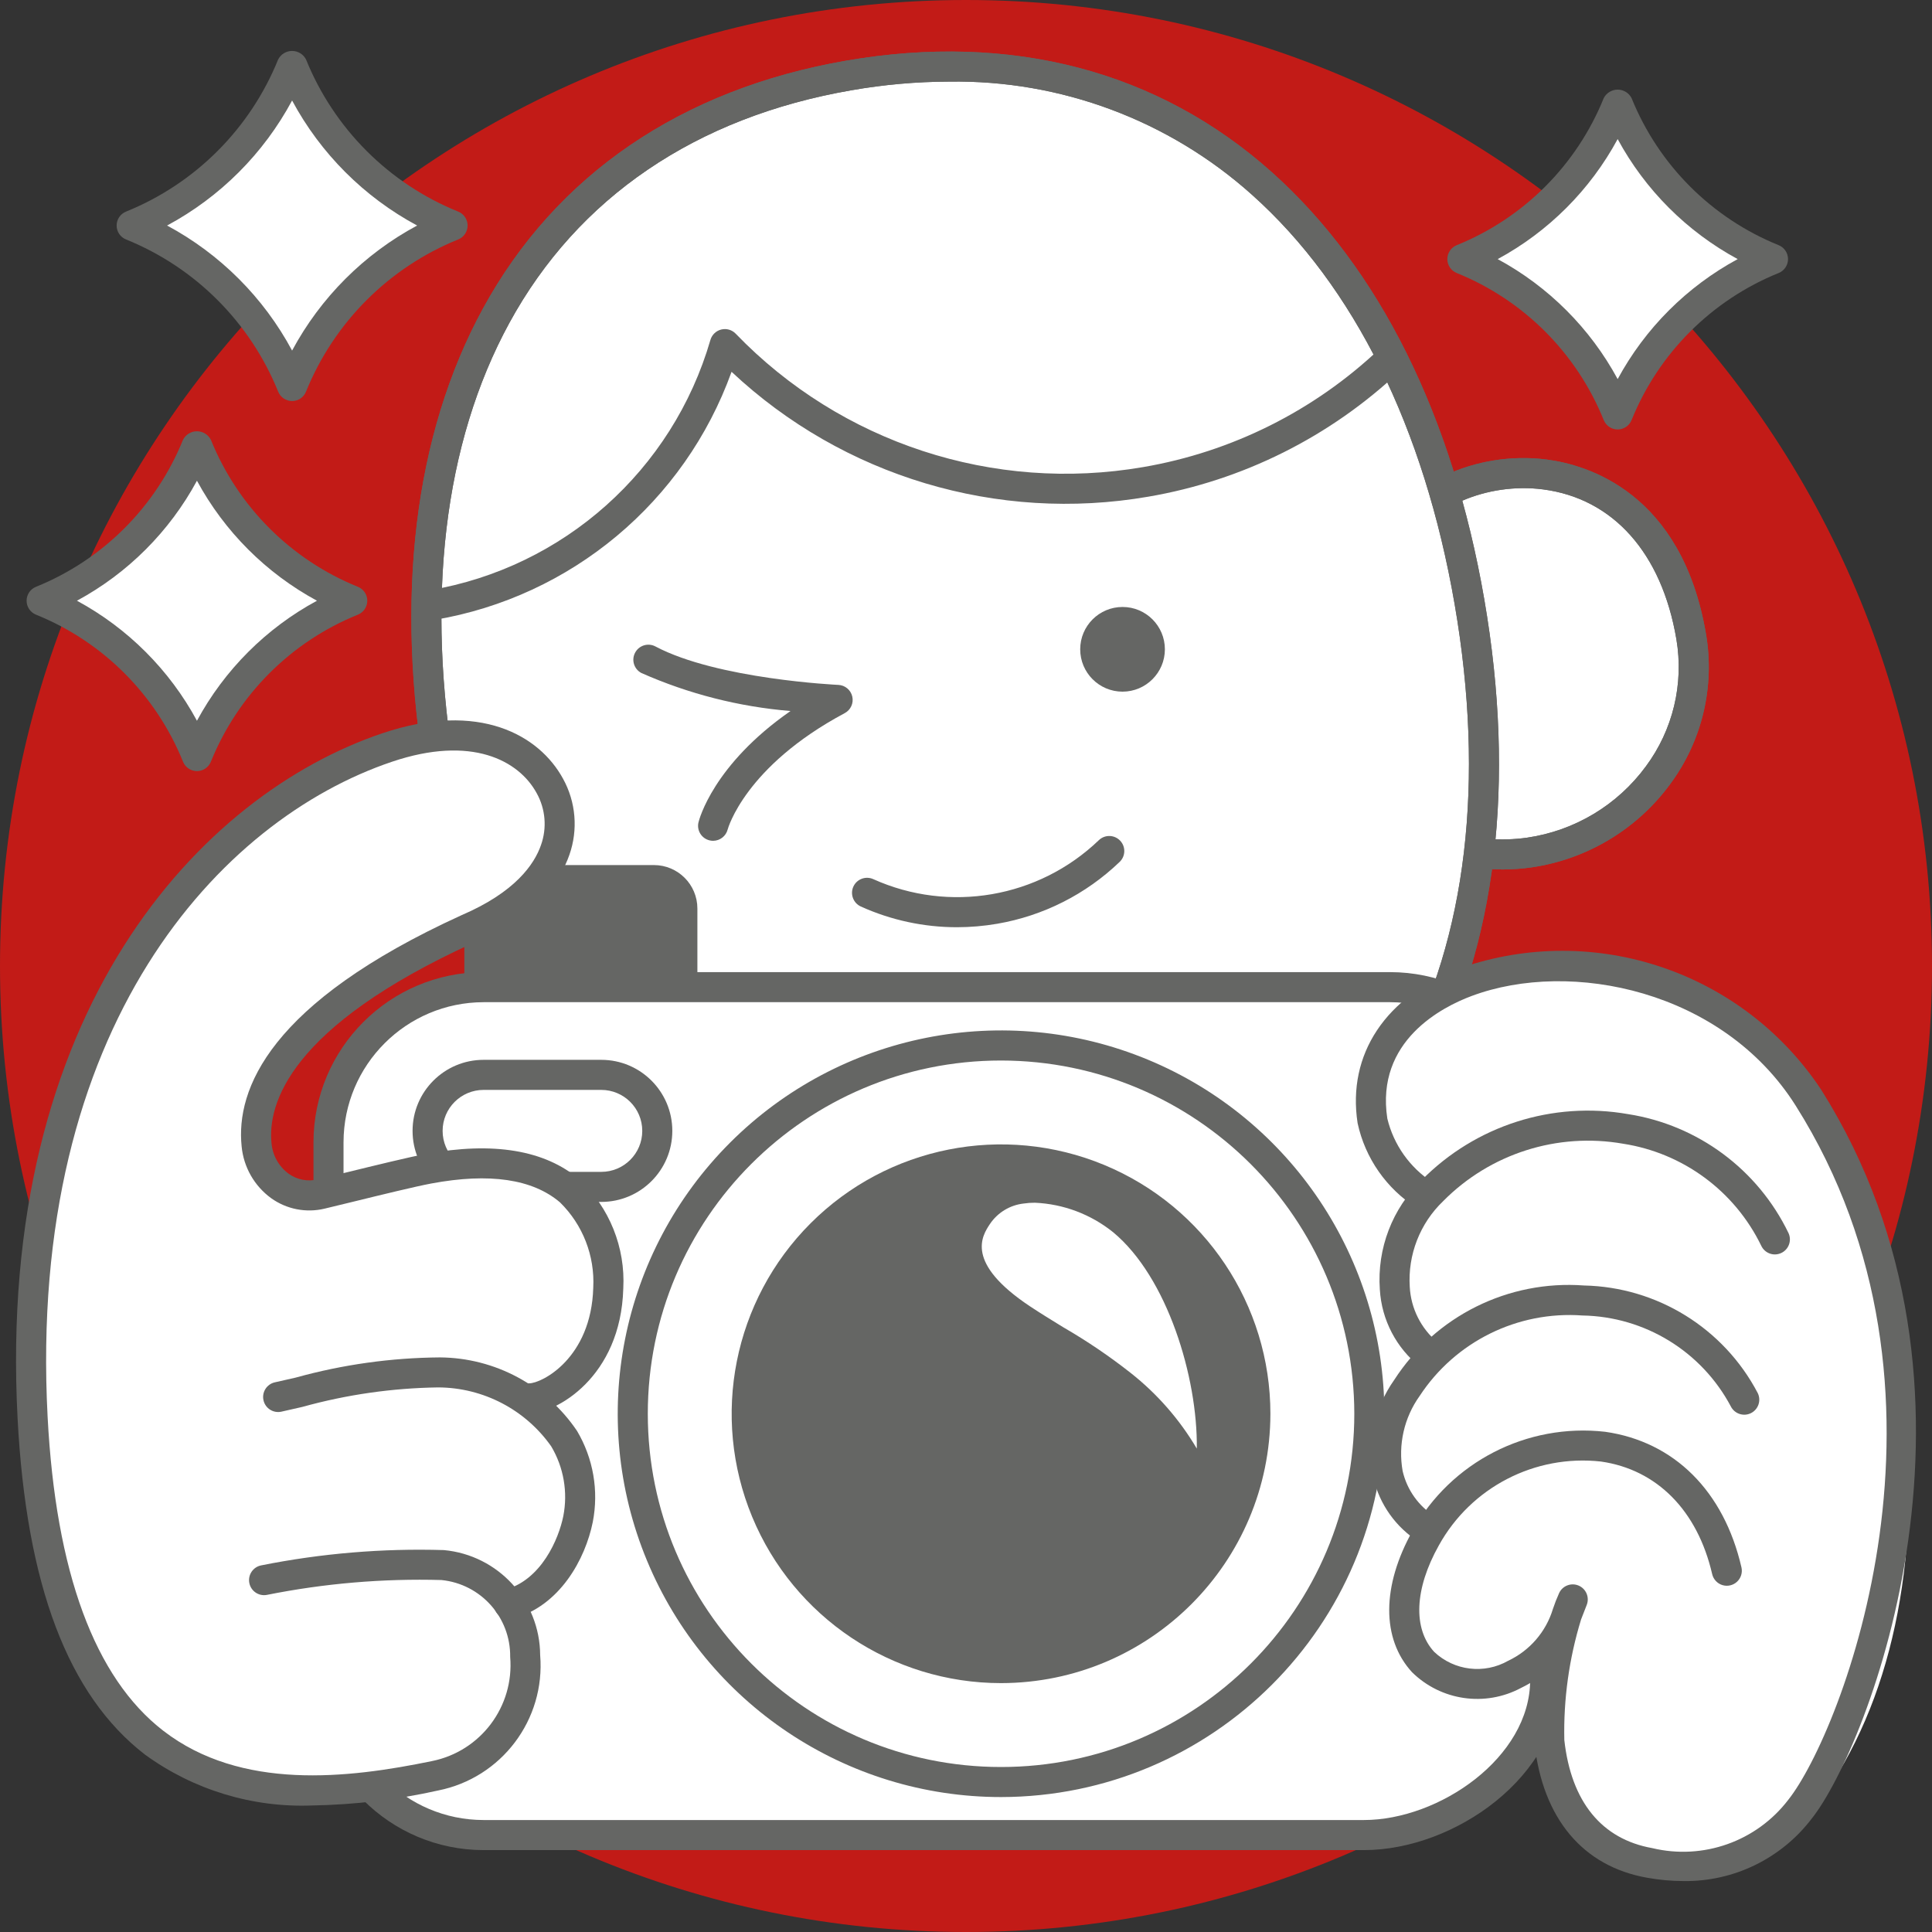 <svg width="90" height="90" viewBox="0 0 90 90" fill="none" xmlns="http://www.w3.org/2000/svg">
<rect x="0" y="0" width="90" height="90" fill="#333333" stroke="none"/>
<path d="M90 45C90 20.147 69.853 -0 45 -0C20.147 -0 0 20.147 0 45C0 69.853 20.147 90 45 90C69.853 90 90 69.853 90 45Z" fill="#C21B17"/>
<path d="M64.874 25.378C66.899 20.897 77.094 19.693 78.784 29.662C79.227 32.772 77.994 35.886 75.543 37.851C73.091 39.816 69.784 40.34 66.845 39.23L64.874 25.378Z" fill="white"/>
<path fill-rule="evenodd" clip-rule="evenodd" d="M66.596 39.885C67.68 40.294 68.829 40.503 69.987 40.503C70.438 40.503 70.888 40.471 71.335 40.407C73.924 40.033 76.254 38.635 77.802 36.527C79.286 34.524 79.89 32.002 79.474 29.545C78.351 22.92 73.911 21.648 72.053 21.408C68.737 20.982 65.377 22.563 64.236 25.09L64.152 25.275L66.21 39.739L66.596 39.885ZM71.137 39.022C69.909 39.196 68.658 39.089 67.477 38.71L65.596 25.491C66.564 23.636 69.273 22.462 71.874 22.797C75.146 23.218 77.413 25.763 78.093 29.779C78.445 31.864 77.931 34.003 76.671 35.701C75.346 37.505 73.353 38.701 71.137 39.022Z" fill="#656664"/>
<path fill-rule="evenodd" clip-rule="evenodd" d="M66.596 39.885C67.68 40.294 68.829 40.503 69.987 40.503C70.438 40.503 70.888 40.471 71.335 40.407C73.924 40.033 76.254 38.635 77.802 36.527C79.286 34.524 79.89 32.002 79.474 29.545C78.351 22.92 73.911 21.648 72.053 21.408C68.737 20.982 65.377 22.563 64.236 25.09L64.152 25.275L66.21 39.739L66.596 39.885ZM71.137 39.022C69.909 39.196 68.658 39.089 67.477 38.71L65.596 25.491C66.564 23.636 69.273 22.462 71.874 22.797C75.146 23.218 77.413 25.763 78.093 29.779C78.445 31.864 77.931 34.003 76.671 35.701C75.346 37.505 73.353 38.701 71.137 39.022Z" fill="#656664"/>
<path d="M68.454 28.036C65.593 11.459 55.168 0.818 39.55 3.514C23.933 6.209 17.677 19.729 20.538 36.306C23.399 52.883 33.824 63.525 49.443 60.829C65.06 58.134 71.316 44.613 68.454 28.036Z" fill="white"/>
<path fill-rule="evenodd" clip-rule="evenodd" d="M29.74 56.317C33.861 60.015 39.225 62.023 44.762 61.942C46.371 61.938 47.977 61.796 49.562 61.518C57.241 60.194 63.095 56.201 66.493 49.974C69.703 44.09 70.619 36.463 69.143 27.917C67.668 19.371 64.249 12.492 59.252 8.026C53.965 3.298 47.113 1.5 39.431 2.824C31.753 4.15 25.898 8.141 22.5 14.369C19.29 20.252 18.373 27.879 19.848 36.425C21.323 44.971 24.744 51.85 29.74 56.317ZM39.669 4.204C41.171 3.941 42.691 3.806 44.215 3.802C49.412 3.721 54.448 5.602 58.319 9.07C63.078 13.323 66.343 19.923 67.764 28.155C69.185 36.386 68.321 43.699 65.263 49.303C62.078 55.142 56.566 58.889 49.324 60.139C42.08 61.386 35.632 59.706 30.673 55.273C25.915 51.019 22.648 44.419 21.228 36.187C19.807 27.955 20.672 20.643 23.729 15.04C26.915 9.201 32.427 5.454 39.669 4.204Z" fill="#656664"/>
<path fill-rule="evenodd" clip-rule="evenodd" d="M29.74 56.317C33.861 60.015 39.225 62.023 44.762 61.942C46.371 61.938 47.977 61.796 49.562 61.518C57.241 60.194 63.095 56.201 66.493 49.974C69.703 44.09 70.619 36.463 69.143 27.917C67.668 19.371 64.249 12.492 59.252 8.026C53.965 3.298 47.113 1.5 39.431 2.824C31.753 4.15 25.898 8.141 22.5 14.369C19.29 20.252 18.373 27.879 19.848 36.425C21.323 44.971 24.744 51.85 29.74 56.317ZM39.669 4.204C41.171 3.941 42.691 3.806 44.215 3.802C49.412 3.721 54.448 5.602 58.319 9.07C63.078 13.323 66.343 19.923 67.764 28.155C69.185 36.386 68.321 43.699 65.263 49.303C62.078 55.142 56.566 58.889 49.324 60.139C42.08 61.386 35.632 59.706 30.673 55.273C25.915 51.019 22.648 44.419 21.228 36.187C19.807 27.955 20.672 20.643 23.729 15.04C26.915 9.201 32.427 5.454 39.669 4.204Z" fill="#656664"/>
<path d="M44.579 43.194C43.035 43.194 41.508 42.865 40.101 42.229C39.75 42.069 39.594 41.656 39.752 41.304C39.911 40.952 40.324 40.795 40.676 40.952C44.222 42.549 48.383 41.831 51.189 39.138C51.468 38.871 51.91 38.88 52.178 39.159C52.446 39.437 52.438 39.879 52.16 40.148C50.589 41.659 48.6 42.664 46.451 43.033C45.832 43.139 45.206 43.193 44.579 43.194Z" fill="#656664"/>
<circle cx="52.293" cy="30.248" r="1.272" fill="#656664"/>
<path fill-rule="evenodd" clip-rule="evenodd" d="M50.32 30.247C50.32 31.337 51.203 32.22 52.292 32.22C53.381 32.219 54.264 31.336 54.265 30.247C54.265 29.158 53.382 28.275 52.293 28.275C51.203 28.275 50.32 29.158 50.32 30.247ZM51.721 30.248C51.721 29.932 51.977 29.676 52.292 29.675C52.608 29.676 52.864 29.931 52.865 30.247C52.865 30.563 52.609 30.819 52.293 30.82C51.977 30.82 51.721 30.564 51.721 30.248Z" fill="#656664"/>
<path d="M20.128 28.886C19.765 28.885 19.462 28.607 19.432 28.245C19.401 27.883 19.652 27.558 20.01 27.496C26.249 26.442 31.334 21.909 33.095 15.832C33.166 15.593 33.358 15.409 33.6 15.35C33.842 15.29 34.097 15.364 34.27 15.543C39.176 20.632 46.285 22.96 53.251 21.759C57.383 21.052 61.214 19.137 64.26 16.256C64.442 16.084 64.702 16.022 64.942 16.093C65.181 16.165 65.365 16.359 65.422 16.603C65.48 16.846 65.403 17.102 65.221 17.274C61.975 20.344 57.893 22.385 53.489 23.138C46.464 24.351 39.278 22.197 34.079 17.32C31.894 23.386 26.607 27.803 20.248 28.876C20.209 28.882 20.169 28.886 20.128 28.886Z" fill="#656664"/>
<path d="M33.219 39.168C33.162 39.168 33.106 39.161 33.051 39.147C32.678 39.056 32.449 38.681 32.538 38.307C32.568 38.184 33.221 35.628 36.825 33.122C34.426 32.924 32.077 32.325 29.876 31.35C29.534 31.169 29.404 30.745 29.586 30.404C29.767 30.063 30.191 29.933 30.532 30.114C33.41 31.64 38.995 31.902 39.051 31.905C39.366 31.918 39.633 32.141 39.703 32.449C39.773 32.757 39.628 33.073 39.35 33.221C34.699 35.704 33.906 38.61 33.898 38.639C33.819 38.949 33.539 39.167 33.219 39.168Z" fill="#656664"/>
<path d="M64.756 45.986H22.529C20.612 45.986 18.775 46.747 17.42 48.102C16.065 49.456 15.303 51.294 15.303 53.21V78.259C15.303 82.249 18.538 85.484 22.529 85.484H63.532C67.523 85.484 71.981 82.249 71.981 78.259V53.21C71.981 51.294 71.22 49.456 69.865 48.102C68.51 46.747 66.672 45.986 64.756 45.986" fill="white"/>
<path fill-rule="evenodd" clip-rule="evenodd" d="M22.529 86.185H63.533C67.763 86.185 72.681 82.723 72.681 78.259V53.21C72.677 48.835 69.131 45.29 64.756 45.285H22.529C18.154 45.29 14.608 48.835 14.603 53.21V78.259C14.608 82.634 18.154 86.18 22.529 86.185ZM16.003 53.21C16.008 49.608 18.927 46.69 22.529 46.686L64.756 46.686C68.358 46.69 71.277 49.608 71.281 53.21V78.259C71.281 81.874 67.043 84.784 63.533 84.784H22.529C18.927 84.781 16.007 81.861 16.003 78.259V53.21Z" fill="#656664"/>
<circle cx="46.632" cy="65.858" r="17.156" fill="white"/>
<path fill-rule="evenodd" clip-rule="evenodd" d="M30.136 72.691C32.9 79.363 39.41 83.714 46.632 83.714C56.489 83.703 64.478 75.716 64.489 65.859C64.489 58.637 60.139 52.126 53.467 49.361C46.794 46.597 39.114 48.125 34.007 53.232C28.9 58.338 27.372 66.019 30.136 72.691ZM30.177 65.858C30.177 56.77 37.544 49.403 46.632 49.403C55.717 49.413 63.078 56.774 63.089 65.859C63.088 74.947 55.721 82.314 46.633 82.314C37.545 82.314 30.177 74.946 30.177 65.858Z" fill="#656664"/>
<circle cx="46.632" cy="65.858" r="11.848" fill="#656664"/>
<path fill-rule="evenodd" clip-rule="evenodd" d="M35.039 70.66C36.982 75.349 41.557 78.406 46.632 78.406C53.559 78.399 59.172 72.785 59.18 65.859C59.18 60.783 56.123 56.208 51.434 54.266C46.745 52.324 41.348 53.397 37.76 56.986C34.171 60.575 33.097 65.972 35.039 70.66ZM35.485 65.859C35.485 59.702 40.476 54.711 46.632 54.711C52.786 54.718 57.773 59.705 57.78 65.859C57.78 72.015 52.789 77.006 46.632 77.006C40.476 77.006 35.485 72.015 35.485 65.859Z" fill="#656664"/>
<path d="M55.142 67.827C55.297 68.088 55.606 68.214 55.899 68.137C56.192 68.059 56.398 67.797 56.405 67.494C56.504 63.853 54.931 59.041 52.3 56.863C50.546 55.41 47.005 54.394 45.523 56.644C44.608 58.033 44.837 59.607 47.608 61.445C49.196 62.382 50.734 63.398 52.218 64.491C53.389 65.415 54.38 66.545 55.142 67.827Z" fill="white"/>
<path fill-rule="evenodd" clip-rule="evenodd" d="M54.536 68.176C54.777 68.6 55.227 68.862 55.715 68.862C55.831 68.862 55.946 68.847 56.058 68.819C56.662 68.67 57.092 68.135 57.105 67.513C57.202 63.919 55.708 58.776 52.747 56.324C51.271 55.114 49.383 54.524 47.48 54.68C46.443 54.81 45.515 55.387 44.939 56.259C43.645 58.224 44.413 60.165 47.221 62.029C47.705 62.35 48.242 62.68 48.788 63.015L48.818 63.033C49.845 63.628 50.83 64.293 51.764 65.025C52.875 65.895 53.814 66.964 54.536 68.176ZM47.687 56.065C47.86 56.039 48.035 56.027 48.21 56.028V56.028C49.54 56.085 50.817 56.567 51.854 57.402C54.379 59.492 55.795 64.165 55.752 67.481L55.749 67.477C54.95 66.124 53.907 64.931 52.673 63.958C51.684 63.179 50.64 62.472 49.551 61.841L49.545 61.838C49.005 61.506 48.473 61.179 47.995 60.863C44.925 58.825 45.754 57.567 46.108 57.029C46.466 56.49 47.044 56.137 47.687 56.065Z" fill="#656664"/>
<path d="M30.462 40.998H23.654C23.303 40.998 22.966 41.138 22.718 41.386C22.47 41.634 22.33 41.971 22.331 42.322V45.857H31.787V42.322C31.787 41.971 31.647 41.634 31.399 41.386C31.151 41.137 30.814 40.998 30.462 40.998" fill="#656664"/>
<path fill-rule="evenodd" clip-rule="evenodd" d="M22.331 46.557H31.787C31.972 46.557 32.15 46.483 32.282 46.352C32.413 46.221 32.487 46.042 32.487 45.857V42.322C32.486 41.205 31.58 40.299 30.462 40.298H23.654C22.537 40.299 21.631 41.205 21.63 42.322V45.857C21.63 46.042 21.704 46.221 21.835 46.352C21.967 46.483 22.145 46.557 22.331 46.557ZM31.086 45.157H23.031L23.031 42.322C23.031 41.978 23.31 41.699 23.654 41.698H30.462C30.807 41.698 31.086 41.977 31.086 42.322V45.157Z" fill="#656664"/>
<rect x="19.919" y="50.072" width="10.699" height="5.218" rx="2.609" fill="white"/>
<path fill-rule="evenodd" clip-rule="evenodd" d="M22.528 55.99H28.009C29.837 55.99 31.319 54.509 31.319 52.681C31.319 50.853 29.837 49.371 28.009 49.371H22.528C20.701 49.371 19.219 50.853 19.219 52.681C19.219 54.509 20.701 55.99 22.528 55.99ZM20.619 52.681C20.619 51.627 21.474 50.772 22.528 50.772H28.009C29.064 50.772 29.919 51.627 29.919 52.681C29.919 53.735 29.064 54.59 28.009 54.59H22.528C21.474 54.59 20.619 53.735 20.619 52.681Z" fill="#656664"/>
<path d="M26.667 70.53C26.198 71.932 25.265 73.132 24.022 73.933C23.252 72.964 22.107 72.367 20.872 72.289C18.037 72.206 15.202 72.444 12.422 72.998C12.163 73.048 11.993 73.299 12.043 73.558C12.092 73.817 12.342 73.987 12.601 73.939C15.297 73.398 18.045 73.165 20.793 73.245C22.739 73.432 24.218 75.077 24.196 77.032C24.4 79.45 22.757 81.637 20.377 82.114C16.404 82.934 11.373 83.509 7.682 80.661C4.386 78.116 2.595 73.279 2.207 65.871C1.248 47.533 10.332 37.853 18.402 35.135C22.233 33.843 24.529 35.096 25.402 36.698C25.842 37.493 25.921 38.438 25.621 39.296C25.294 40.239 24.368 41.594 21.802 42.694C14.468 46.039 11.536 49.085 11.684 53.209C11.717 54.084 12.14 54.897 12.836 55.427C13.533 55.957 14.43 56.148 15.281 55.947C15.605 55.871 16.099 55.751 16.659 55.614C17.941 55.299 19.535 54.909 20.266 54.774C23.037 54.255 25.115 54.571 26.443 55.705C27.554 56.79 28.145 58.3 28.066 59.851C27.968 63.354 25.514 64.522 24.863 64.522C24.832 64.525 24.8 64.531 24.77 64.54C23.533 63.798 22.13 63.377 20.689 63.314C18.345 63.311 16.016 63.692 13.794 64.441C13.629 64.486 13.5 64.616 13.457 64.783C13.414 64.949 13.463 65.126 13.585 65.246C13.708 65.366 13.886 65.411 14.051 65.364C16.173 64.645 18.397 64.275 20.638 64.27C22.806 64.284 24.833 65.347 26.077 67.123C26.686 68.148 26.896 69.361 26.667 70.53Z" fill="white"/>
<path fill-rule="evenodd" clip-rule="evenodd" d="M7.255 81.214C9.431 82.793 12.075 83.593 14.762 83.485C16.699 83.451 18.628 83.221 20.519 82.8C23.243 82.257 25.126 79.757 24.895 76.99C24.849 76.171 24.613 75.374 24.208 74.66L24.429 74.502C25.819 73.602 26.853 72.246 27.354 70.667C27.616 69.327 27.376 67.937 26.678 66.763C26.302 66.148 25.815 65.609 25.24 65.174C26.483 64.889 28.67 63.299 28.766 59.871C28.851 58.109 28.17 56.396 26.898 55.173C25.4 53.892 23.125 53.527 20.139 54.085C19.376 54.226 17.709 54.635 16.492 54.934C15.935 55.071 15.444 55.19 15.12 55.266C14.47 55.418 13.785 55.272 13.255 54.866C12.727 54.465 12.407 53.847 12.384 53.184C12.248 49.394 15.061 46.538 22.077 43.337C24.877 42.138 25.909 40.603 26.282 39.525C26.648 38.481 26.552 37.331 26.017 36.363C25.007 34.511 22.417 33.043 18.179 34.471C9.877 37.267 0.529 47.178 1.509 65.906C1.908 73.531 3.787 78.538 7.255 81.214ZM18.626 35.798C19.5 35.486 20.418 35.318 21.345 35.3C22.727 35.187 24.056 35.855 24.788 37.033C25.132 37.656 25.195 38.396 24.959 39.067C24.678 39.877 23.855 41.053 21.512 42.057C13.875 45.541 10.825 48.779 10.985 53.235C11.025 54.318 11.549 55.327 12.412 55.984C13.275 56.641 14.387 56.877 15.442 56.628C15.768 56.551 16.264 56.432 16.826 56.293L16.952 56.262C18.138 55.972 19.695 55.59 20.395 55.462C22.945 54.983 24.828 55.245 25.988 56.237C26.94 57.184 27.441 58.492 27.367 59.831C27.284 62.774 25.354 63.716 24.917 63.814C23.634 63.093 22.2 62.683 20.729 62.614C18.308 62.606 15.902 62.995 13.607 63.767C12.98 63.942 12.614 64.591 12.787 65.218C12.87 65.52 13.07 65.777 13.344 65.931C13.617 66.085 13.941 66.123 14.242 66.037C16.29 65.339 18.437 64.978 20.6 64.969C22.537 64.97 24.353 65.907 25.478 67.484C25.997 68.358 26.177 69.394 25.981 70.392C25.631 71.426 24.977 72.33 24.104 72.986C23.24 72.165 22.117 71.672 20.928 71.592C18.031 71.502 15.133 71.743 12.291 72.311C11.984 72.369 11.713 72.547 11.537 72.806C11.361 73.064 11.295 73.382 11.354 73.689C11.414 73.999 11.595 74.274 11.858 74.45C12.114 74.624 12.43 74.688 12.733 74.626C15.367 74.098 18.051 73.869 20.736 73.943C23.196 74.145 23.468 76.586 23.498 77.074C23.675 79.144 22.272 81.017 20.236 81.429C16.41 82.218 11.575 82.781 8.11 80.107C4.985 77.695 3.283 73.026 2.907 65.834C1.968 47.888 10.788 38.438 18.626 35.798Z" fill="white"/>
<path d="M23.707 75.43C23.356 75.43 23.059 75.169 23.014 74.821C22.968 74.473 23.188 74.144 23.527 74.054C25.218 73.602 26.028 71.687 26.241 70.626C26.459 69.511 26.259 68.354 25.678 67.377C24.472 65.664 22.511 64.641 20.415 64.631C18.275 64.661 16.148 64.966 14.086 65.539L13.108 65.761C12.73 65.844 12.357 65.606 12.274 65.229C12.19 64.852 12.427 64.478 12.804 64.394L13.775 64.174C15.962 63.567 18.22 63.25 20.491 63.233C23.054 63.251 25.444 64.532 26.879 66.656C27.637 67.933 27.899 69.444 27.614 70.902C27.27 72.612 26.089 74.818 23.889 75.406C23.829 75.422 23.768 75.43 23.707 75.43Z" fill="#656664"/>
<path d="M14.545 84.106C11.754 84.214 9.009 83.378 6.751 81.734C3.167 78.967 1.227 73.844 0.819 66.072C-0.175 47.076 9.354 37.008 17.816 34.157C22.336 32.637 25.124 34.253 26.227 36.273C26.828 37.359 26.936 38.651 26.524 39.822C26.12 40.99 25.019 42.648 22.067 43.913C13.442 47.848 12.463 51.458 12.649 53.26C12.699 53.824 12.988 54.339 13.444 54.675C13.837 54.957 14.333 55.054 14.803 54.94C15.117 54.866 15.592 54.749 16.133 54.617C17.441 54.297 19.07 53.898 19.84 53.754C22.979 53.173 25.388 53.572 26.999 54.949C28.393 56.258 29.138 58.115 29.035 60.025C28.919 64.167 25.895 65.841 24.653 65.841C24.402 65.842 24.17 65.709 24.045 65.492C23.919 65.275 23.919 65.007 24.045 64.79C24.17 64.573 24.402 64.44 24.653 64.441C25.235 64.441 27.543 63.278 27.636 59.986C27.713 58.501 27.15 57.055 26.089 56.013C24.816 54.924 22.8 54.626 20.096 55.131C19.365 55.267 17.689 55.677 16.466 55.977C15.92 56.111 15.439 56.229 15.122 56.303C14.26 56.51 13.351 56.332 12.631 55.816C11.848 55.246 11.347 54.367 11.256 53.403C10.983 50.746 12.539 46.721 21.5 42.633C23.997 41.563 24.89 40.265 25.202 39.364C25.486 38.566 25.412 37.684 24.998 36.944C24.166 35.421 21.959 34.237 18.263 35.484C10.265 38.178 1.264 47.786 2.218 65.999C2.597 73.237 4.41 78.157 7.607 80.626C11.229 83.421 16.198 82.849 20.122 82.038C22.393 81.582 23.96 79.494 23.766 77.186C23.789 75.342 22.399 73.787 20.564 73.604C17.837 73.528 15.109 73.76 12.433 74.296C12.053 74.369 11.687 74.12 11.614 73.74C11.541 73.361 11.79 72.994 12.169 72.921C14.97 72.361 17.825 72.122 20.679 72.209C23.209 72.444 25.149 74.56 25.163 77.101C25.411 80.108 23.364 82.822 20.405 83.409C18.48 83.838 16.517 84.072 14.545 84.106Z" fill="#656664"/>
<path d="M83.581 84.275C82.41 85.677 76.988 86.574 75.112 85.832C72.347 84.74 73.201 80.259 73.475 75.508C73.485 75.324 73.38 75.152 73.212 75.076C73.043 75.001 72.845 75.037 72.714 75.167C70.411 77.473 67.867 77.916 66.737 77.009C65.731 76.203 65.928 74.41 67.251 72.331C68.77 69.704 71.707 68.233 74.72 68.588C77.17 68.948 79.158 70.755 79.751 73.159C79.793 73.312 79.914 73.432 80.069 73.472C80.224 73.512 80.388 73.466 80.499 73.352C80.611 73.238 80.653 73.073 80.61 72.919C79.927 70.173 77.651 68.113 74.851 67.706C72.507 67.382 70.139 68.106 68.378 69.686L68.37 69.687C67.582 70.073 66.635 69.908 66.023 69.28C65.425 68.51 65.365 66.778 66.988 64.227C68.648 61.618 71.676 60.214 74.74 60.634C77.411 60.889 79.689 62.677 80.572 65.211C80.62 65.362 80.746 65.476 80.902 65.509C81.058 65.542 81.219 65.49 81.326 65.372C81.432 65.254 81.468 65.088 81.419 64.937C80.432 62.073 77.867 60.047 74.853 59.749C72.77 59.472 70.658 59.942 68.889 61.075C68.794 61.034 68.687 61.028 68.588 61.059C67.474 61.465 66.225 61.057 65.567 60.07C64.81 58.852 65.265 57.198 66.786 55.644C69.311 53.126 72.986 52.144 76.43 53.067C78.684 53.582 80.455 55.322 81.011 57.566C81.064 57.806 81.302 57.958 81.542 57.906C81.782 57.853 81.935 57.616 81.882 57.375C81.262 54.808 79.248 52.81 76.676 52.21C73.688 51.387 70.49 51.897 67.906 53.608C67.879 53.609 67.852 53.612 67.825 53.617C67.058 53.916 66.198 53.857 65.479 53.456C64.953 53.136 64.585 52.611 64.465 52.007C63.934 48.544 66.73 46.426 69.525 45.598C74.278 44.195 79.482 46.441 83.214 51.319C88.191 57.823 91.263 75.056 83.581 84.275Z" fill="white"/>
<path fill-rule="evenodd" clip-rule="evenodd" d="M74.854 86.484C75.56 86.713 76.3 86.817 77.042 86.79C79.605 86.79 83.076 85.973 84.118 84.723H84.118C87.668 80.464 89.346 74.075 88.843 66.732C88.422 60.588 86.431 54.371 83.77 50.893C79.832 45.746 74.299 43.464 69.326 44.927C66.248 45.839 63.174 48.205 63.774 52.114C63.924 52.92 64.409 53.624 65.11 54.051C65.676 54.397 66.339 54.553 67 54.494C66.751 54.702 66.513 54.922 66.287 55.154C64.525 56.953 64.034 58.929 64.972 60.439C65.651 61.493 66.882 62.054 68.122 61.876C67.45 62.443 66.868 63.109 66.397 63.851C64.108 67.448 65.11 69.244 65.471 69.709C66.023 70.379 66.894 70.697 67.747 70.541C67.343 70.979 66.979 71.452 66.659 71.954C65.13 74.362 64.992 76.507 66.299 77.555C67.569 78.573 70.196 78.373 72.735 76.111C72.703 76.581 72.668 77.048 72.632 77.507L72.626 77.588C72.319 81.588 72.029 85.367 74.854 86.484ZM73.509 74.443C73.36 74.373 73.197 74.337 73.033 74.337C72.728 74.337 72.436 74.458 72.219 74.672C70.106 76.788 67.933 77.073 67.175 76.463C66.493 75.916 66.76 74.406 67.841 72.706C69.216 70.316 71.878 68.97 74.618 69.281C76.792 69.605 78.555 71.213 79.076 73.349C79.251 73.954 79.881 74.305 80.487 74.135C81.093 73.965 81.449 73.338 81.284 72.731C80.531 69.716 78.03 67.457 74.954 67.013C72.462 66.662 69.939 67.408 68.037 69.058C67.644 69.166 66.923 69.294 66.576 68.85C66.229 68.404 66.049 67.006 67.579 64.603C69.094 62.223 71.856 60.944 74.651 61.328C77.051 61.551 79.102 63.149 79.905 65.422C79.999 65.716 80.207 65.96 80.482 66.1C80.749 66.237 81.061 66.26 81.346 66.164C81.948 65.97 82.279 65.324 82.085 64.722C81.016 61.599 78.225 59.385 74.941 59.055C72.79 58.775 70.607 59.227 68.745 60.339C68.618 60.335 68.492 60.354 68.371 60.394C67.563 60.697 66.652 60.412 66.162 59.7C65.585 58.774 66.006 57.441 67.287 56.133C69.629 53.796 73.04 52.884 76.237 53.74C78.24 54.189 79.821 55.725 80.328 57.715C80.391 58.014 80.572 58.274 80.83 58.438C81.085 58.602 81.394 58.657 81.69 58.59C82.308 58.455 82.7 57.844 82.566 57.226C81.895 54.405 79.691 52.204 76.87 51.537C73.739 50.682 70.393 51.191 67.658 52.937L67.614 52.95C67.04 53.175 66.397 53.143 65.848 52.862C65.495 52.65 65.245 52.303 65.158 51.901C64.694 48.883 67.212 47.013 69.723 46.27C74.121 44.971 79.079 47.067 82.659 51.744C87.765 58.418 90.231 75.202 83.043 83.826C82.117 84.936 77.03 85.837 75.368 85.181C73.505 84.445 73.744 81.319 74.022 77.699L74.022 77.696L74.028 77.61C74.08 76.935 74.133 76.245 74.172 75.552C74.202 75.081 73.938 74.64 73.509 74.443Z" fill="white"/>
<path d="M78.423 87.627C77.852 87.625 77.282 87.573 76.72 87.471C73.731 86.938 71.87 84.715 71.481 81.212C71.424 80.198 71.474 79.182 71.632 78.179C71.384 78.349 71.124 78.5 70.854 78.631C69.183 79.524 67.126 79.227 65.777 77.897C64.352 76.343 64.362 73.882 65.803 71.311C67.59 68.104 71.129 66.285 74.776 66.698C77.99 67.157 80.303 69.459 81.123 73.012C81.18 73.256 81.102 73.511 80.919 73.682C80.736 73.853 80.476 73.913 80.236 73.84C79.997 73.766 79.815 73.57 79.759 73.326C79.076 70.368 77.187 68.457 74.578 68.084C71.501 67.743 68.521 69.286 67.024 71.996C65.894 74.013 65.813 75.865 66.809 76.95C67.742 77.832 69.142 78 70.257 77.365C71.263 76.891 72.021 76.012 72.342 74.947C72.425 74.699 72.52 74.455 72.628 74.216C72.785 73.872 73.187 73.715 73.535 73.861C73.884 74.008 74.053 74.405 73.918 74.758L73.84 74.959C73.778 75.12 73.716 75.281 73.652 75.442C73.094 77.261 72.83 79.156 72.872 81.058C73.192 83.931 74.607 85.671 76.966 86.092C79.34 86.662 81.826 85.778 83.307 83.839C85.757 80.759 92.069 64.845 83.648 51.502C80.258 46.132 73.177 44.67 68.554 46.397C67.188 46.906 64.071 48.484 64.627 52.106C64.921 53.325 65.67 54.385 66.72 55.069C66.936 55.196 67.068 55.429 67.066 55.68C67.063 55.93 66.927 56.161 66.709 56.283C66.49 56.406 66.223 56.403 66.007 56.275C64.591 55.381 63.594 53.955 63.242 52.319C62.749 49.102 64.551 46.398 68.065 45.085C74.293 42.936 81.186 45.267 84.832 50.754C93.651 64.728 86.984 81.466 84.403 84.71C82.986 86.576 80.767 87.659 78.423 87.627Z" fill="#656664"/>
<path d="M66.476 71.937C66.346 71.937 66.218 71.9 66.107 71.831C65.027 71.155 64.26 70.077 63.975 68.835C63.661 67.245 64.015 65.596 64.953 64.275C66.874 61.305 70.263 59.621 73.79 59.883C77.197 59.955 80.296 61.873 81.88 64.89C82.053 65.235 81.913 65.654 81.569 65.828C81.224 66.001 80.805 65.863 80.63 65.519C79.269 62.954 76.622 61.331 73.719 61.281C70.698 61.06 67.795 62.494 66.134 65.027C65.409 66.038 65.123 67.299 65.34 68.525C65.542 69.402 66.084 70.164 66.847 70.642C67.113 70.807 67.237 71.129 67.15 71.43C67.064 71.73 66.789 71.937 66.476 71.937V71.937Z" fill="#656664"/>
<path d="M66.569 63.81C66.422 63.81 66.279 63.764 66.16 63.678C65.045 62.798 64.36 61.484 64.278 60.066C64.144 58.163 64.858 56.299 66.229 54.973C68.736 52.431 72.332 51.283 75.848 51.901C79.096 52.41 81.887 54.481 83.316 57.442C83.478 57.793 83.325 58.209 82.974 58.371C82.623 58.534 82.207 58.381 82.044 58.029C80.809 55.486 78.404 53.711 75.61 53.279C72.547 52.743 69.415 53.742 67.229 55.953C66.146 56.989 65.577 58.45 65.672 59.946C65.725 60.956 66.199 61.897 66.979 62.541C67.226 62.719 67.33 63.036 67.236 63.325C67.142 63.614 66.873 63.81 66.569 63.81V63.81Z" fill="#656664"/>
<path d="M9.174 35.22C7.847 31.925 5.235 29.312 1.939 27.984C5.234 26.657 7.847 24.044 9.174 20.749C10.502 24.044 13.115 26.656 16.41 27.984C13.115 29.312 10.502 31.925 9.174 35.22Z" fill="white"/>
<path fill-rule="evenodd" clip-rule="evenodd" d="M8.525 35.481C8.631 35.747 8.888 35.92 9.174 35.921C9.46 35.921 9.717 35.747 9.824 35.482C11.084 32.365 13.555 29.894 16.671 28.634C16.937 28.527 17.11 28.27 17.11 27.984C17.11 27.698 16.937 27.441 16.671 27.335C13.555 26.074 11.084 23.603 9.824 20.488C9.699 20.244 9.448 20.09 9.174 20.09C8.9 20.09 8.649 20.244 8.525 20.488C7.265 23.604 4.794 26.075 1.678 27.335C1.413 27.441 1.239 27.698 1.239 27.984C1.239 28.27 1.413 28.527 1.678 28.634C4.794 29.893 7.265 32.365 8.525 35.481ZM9.175 33.575C7.895 31.207 5.952 29.264 3.585 27.984C5.952 26.704 7.895 24.761 9.175 22.394C10.455 24.761 12.398 26.703 14.765 27.984C12.397 29.265 10.455 31.208 9.175 33.575Z" fill="#656664"/>
<path d="M75.357 19.306C74.03 16.01 71.418 13.397 68.123 12.07C71.418 10.742 74.03 8.129 75.357 4.834C76.686 8.129 79.298 10.742 82.593 12.07C79.298 13.398 76.685 16.01 75.357 19.306Z" fill="white"/>
<path fill-rule="evenodd" clip-rule="evenodd" d="M74.707 19.567C74.814 19.832 75.071 20.006 75.357 20.006C75.643 20.006 75.9 19.832 76.006 19.567C77.267 16.451 79.738 13.98 82.854 12.719C83.119 12.613 83.293 12.355 83.293 12.07C83.293 11.784 83.119 11.527 82.854 11.42C79.738 10.159 77.267 7.689 76.006 4.573C75.882 4.329 75.631 4.175 75.357 4.175C75.083 4.175 74.832 4.329 74.707 4.573C73.448 7.689 70.977 10.16 67.862 11.42C67.596 11.527 67.422 11.784 67.422 12.07C67.422 12.355 67.596 12.613 67.862 12.719C70.978 13.979 73.448 16.45 74.707 19.567ZM75.357 17.66C74.077 15.293 72.135 13.35 69.768 12.07C72.135 10.789 74.077 8.846 75.357 6.479C76.638 8.846 78.581 10.789 80.948 12.07C78.581 13.351 76.638 15.293 75.357 17.66Z" fill="#656664"/>
<path d="M13.607 17.982C12.236 14.577 9.537 11.878 6.133 10.506C9.537 9.135 12.236 6.436 13.607 3.031C14.979 6.435 17.678 9.134 21.083 10.506C17.678 11.878 14.979 14.577 13.607 17.982Z" fill="white"/>
<path fill-rule="evenodd" clip-rule="evenodd" d="M12.957 18.243C13.064 18.508 13.321 18.682 13.607 18.682C13.893 18.682 14.15 18.509 14.256 18.243C15.561 15.018 18.118 12.46 21.344 11.155C21.609 11.049 21.783 10.792 21.783 10.506C21.783 10.22 21.609 9.963 21.344 9.857C18.119 8.552 15.562 5.995 14.256 2.77C14.132 2.526 13.881 2.373 13.607 2.373C13.333 2.373 13.082 2.526 12.957 2.77C11.654 5.995 9.096 8.553 5.872 9.857C5.606 9.963 5.433 10.22 5.433 10.506C5.433 10.792 5.606 11.049 5.872 11.155C9.097 12.46 11.654 15.018 12.957 18.243ZM13.607 16.331C12.281 13.859 10.255 11.833 7.784 10.506C10.255 9.179 12.28 7.153 13.607 4.682C14.935 7.153 16.96 9.179 19.432 10.506C16.96 11.833 14.934 13.86 13.607 16.331Z" fill="#656664"/>
</svg>
